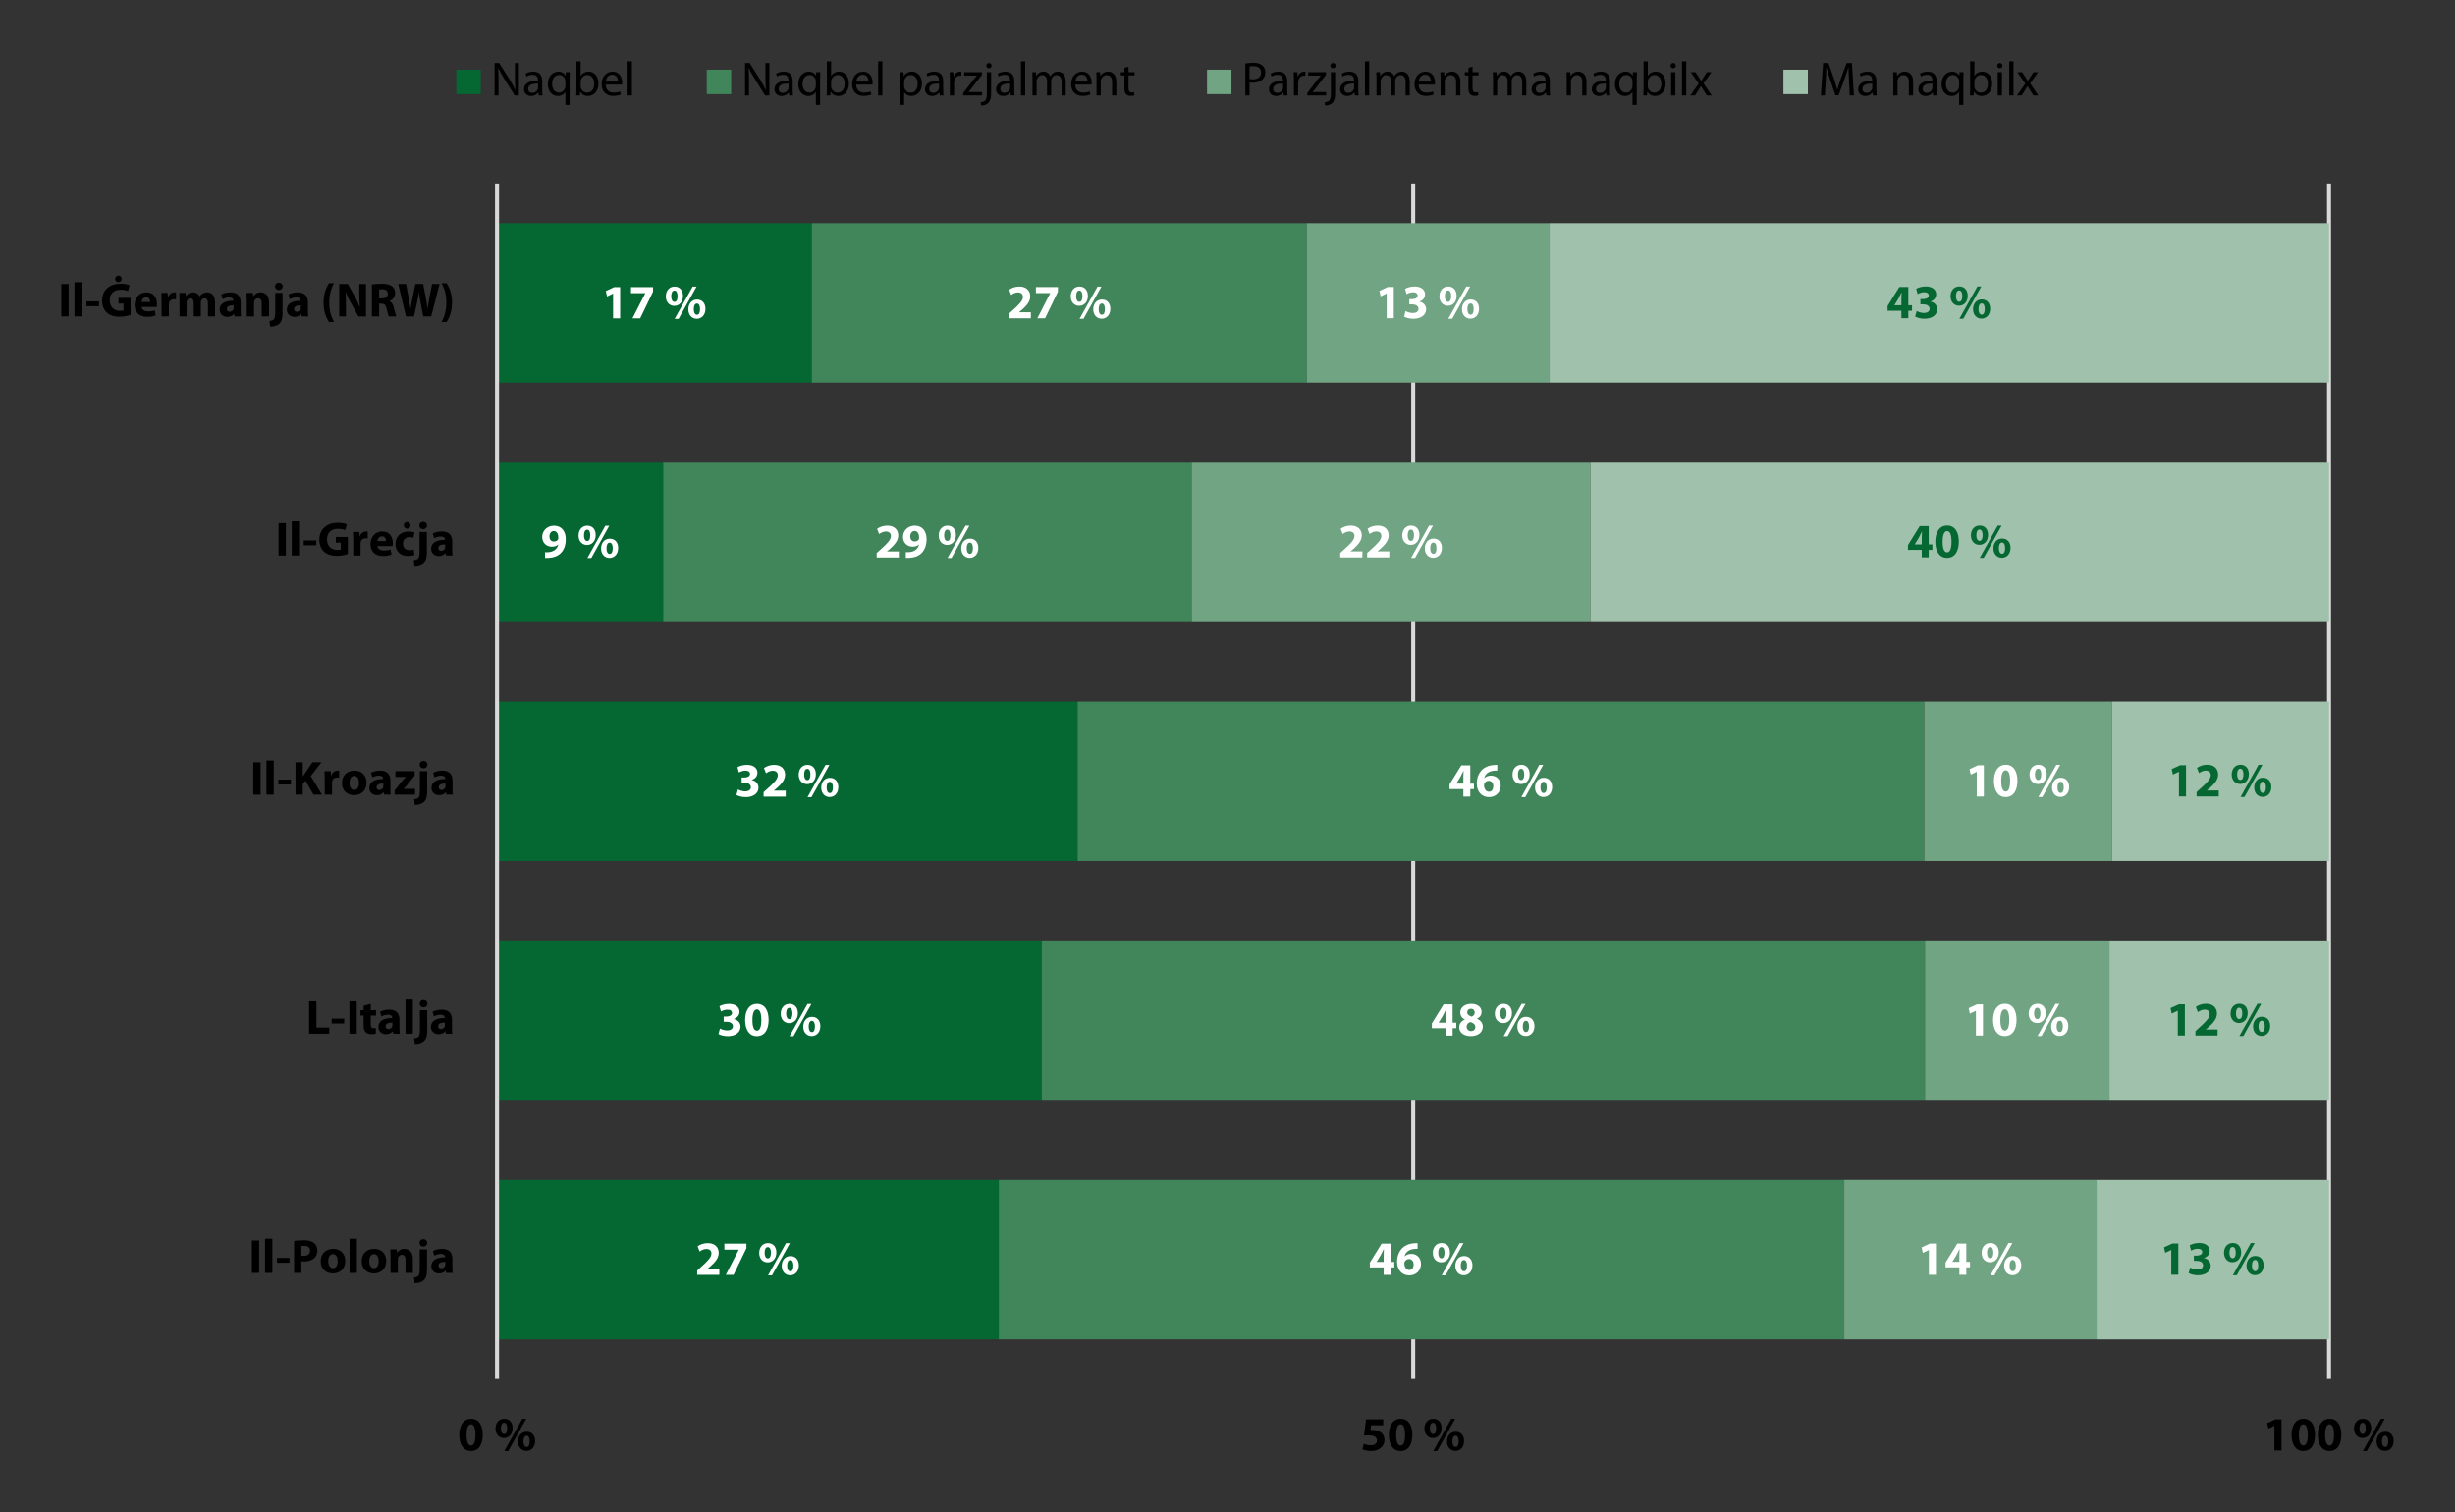 <?xml version="1.0" encoding="UTF-8"?><svg id="a" xmlns="http://www.w3.org/2000/svg" xmlns:xlink="http://www.w3.org/1999/xlink" viewBox="0 0 340.375 209.721"><rect x="0" y="0" width="340.375" height="209.721" fill="#333333" stroke="none"/><defs><style>.c,.d{fill:none;}.e{fill:#fff;}.f{fill:#a0c1ac;}.g{fill:#41855a;}.h{fill:#056731;}.i{fill:#70a483;}.d{stroke:#d9d9d9;stroke-linejoin:round;stroke-width:.555px;}.j{clip-path:url(#b);}</style><clipPath id="b"><rect class="c" width="340.375" height="209.721"/></clipPath></defs><g class="j"><path class="d" d="M322.91,25.445V191.238M195.936,25.445V191.238"/><path class="h" d="M68.911,185.732h69.571v-22.111H68.911v22.111Zm0-33.211h75.521v-22.111H68.911v22.111Zm0-33.123h80.493v-22.111H68.911v22.111Zm0-33.122h23.04v-22.111h-23.04v22.111Zm0-33.211h43.642V30.954h-43.642v22.111Z"/><path class="g" d="M181.195,53.065H112.553V30.954h68.642v22.111Zm-15.984,33.211H91.951v-22.111h73.26v22.111Zm101.587,33.122h-117.394v-22.111h117.394v22.111Zm.089,33.123h-122.455v-22.111h122.455v22.111Zm-11.189,33.211h-117.216v-22.111h117.216v22.111Z"/><path class="i" d="M214.85,53.065h-33.655V30.954h33.655v22.111Zm5.684,33.211h-55.322v-22.111h55.322v22.111Zm72.283,33.122h-26.018v-22.111h26.018v22.111Zm-.355,33.123h-25.574v-22.111h25.574v22.111Zm-1.776,33.211h-34.987v-22.111h34.987v22.111Z"/><path class="f" d="M290.686,185.732h32.234v-22.111h-32.234v22.111Zm1.775-33.211h30.459v-22.111h-30.459v22.111Zm.356-33.123h30.103v-22.111h-30.103v22.111Zm-72.284-33.122h102.387v-22.111h-102.387v22.111Zm-5.682-33.211h108.069V30.954h-108.069v22.111Z"/><line class="d" x1="68.911" y1="191.238" x2="68.911" y2="25.445"/><path class="e" d="M99.733,176.788v-.832h-1.638v-.013l.4-.333c.633-.559,1.152-1.139,1.152-1.865,0-.786-.533-1.359-1.518-1.359-.579,0-1.092,.2-1.412,.446l.286,.719c.226-.167,.553-.353,.926-.353,.5,0,.706,.28,.706,.633-.007,.506-.466,.992-1.419,1.845l-.553,.5v.613h3.07Z"/><polygon class="e" points="100.432 172.459 100.432 173.292 102.417 173.292 102.417 173.305 100.632 176.788 101.704 176.788 103.489 173.092 103.489 172.459 100.432 172.459"/><path class="e" d="M109.576,174.737c.306,0,.426,.34,.426,.779,0,.486-.14,.779-.426,.779s-.446-.326-.44-.779c0-.433,.133-.779,.433-.779h.007Zm.013-.553c-.733,0-1.205,.586-1.205,1.359,0,.813,.519,1.305,1.172,1.305,.626,0,1.199-.48,1.199-1.379,0-.739-.42-1.285-1.159-1.285h-.007Zm-2.557,2.677l2.484-4.469h-.539l-2.491,4.469h.546Zm-.579-3.923c.313,0,.433,.34,.433,.779,0,.493-.14,.786-.426,.786-.293,0-.453-.326-.446-.779,0-.44,.133-.786,.433-.786h.007Zm.02-.553c-.739,0-1.212,.586-1.212,1.359,0,.813,.52,1.312,1.179,1.312,.626,0,1.199-.48,1.199-1.379,0-.746-.42-1.292-1.159-1.292h-.007Z"/><path class="e" d="M99.613,143.402c.253,.153,.726,.3,1.285,.3,1.099,0,1.772-.559,1.772-1.319,0-.573-.42-.966-.939-1.059v-.013c.533-.18,.793-.546,.793-1.006,0-.593-.513-1.079-1.432-1.079-.566,0-1.079,.16-1.339,.326l.206,.733c.173-.107,.546-.26,.899-.26,.433,0,.639,.193,.639,.453,0,.366-.426,.5-.766,.5h-.393v.726h.413c.44,0,.866,.193,.866,.626,0,.32-.266,.573-.793,.573-.413,0-.826-.166-1.006-.266l-.206,.766Z"/><path class="e" d="M104.941,142.935c-.386,0-.626-.48-.619-1.479,0-.979,.24-1.465,.619-1.465,.406,0,.613,.506,.613,1.465,0,.986-.213,1.479-.606,1.479h-.007Zm-.007,.766c1.092,0,1.632-.926,1.632-2.258,0-1.185-.46-2.218-1.612-2.218-1.119,0-1.645,.986-1.645,2.244,.007,1.225,.5,2.231,1.618,2.231h.007Z"/><path class="e" d="M112.56,141.577c.306,0,.426,.34,.426,.779,0,.486-.14,.779-.426,.779s-.446-.326-.44-.779c0-.433,.133-.779,.433-.779h.007Zm.013-.553c-.733,0-1.205,.586-1.205,1.359,0,.813,.52,1.305,1.172,1.305,.626,0,1.199-.48,1.199-1.379,0-.739-.42-1.285-1.159-1.285h-.007Zm-2.557,2.677l2.484-4.469h-.539l-2.491,4.469h.546Zm-.579-3.923c.313,0,.433,.34,.433,.779,0,.493-.14,.786-.426,.786-.293,0-.453-.326-.446-.779,0-.44,.133-.786,.433-.786h.007Zm.02-.553c-.739,0-1.212,.586-1.212,1.359,0,.813,.52,1.312,1.179,1.312,.626,0,1.199-.48,1.199-1.379,0-.746-.42-1.292-1.159-1.292h-.007Z"/><path class="e" d="M102.104,110.241c.253,.153,.726,.3,1.285,.3,1.099,0,1.771-.559,1.771-1.319,0-.573-.42-.966-.939-1.059v-.013c.533-.18,.793-.546,.793-1.006,0-.593-.513-1.079-1.432-1.079-.566,0-1.079,.16-1.339,.326l.206,.733c.173-.107,.546-.26,.899-.26,.433,0,.639,.193,.639,.453,0,.366-.426,.499-.766,.499h-.393v.726h.413c.44,0,.866,.193,.866,.626,0,.32-.266,.573-.793,.573-.413,0-.826-.166-1.006-.266l-.206,.766Z"/><path class="e" d="M108.937,110.468v-.833h-1.638v-.013l.4-.333c.633-.56,1.152-1.139,1.152-1.865,0-.786-.533-1.359-1.518-1.359-.579,0-1.092,.2-1.412,.446l.286,.719c.227-.167,.553-.353,.926-.353,.5,0,.706,.28,.706,.633-.007,.506-.466,.992-1.419,1.845l-.553,.499v.613h3.07Z"/><path class="e" d="M115.051,108.417c.306,0,.426,.34,.426,.779,0,.486-.14,.779-.426,.779s-.446-.326-.439-.779c0-.433,.133-.779,.433-.779h.007Zm.013-.553c-.733,0-1.205,.586-1.205,1.359,0,.813,.52,1.305,1.172,1.305,.626,0,1.199-.48,1.199-1.379,0-.739-.42-1.285-1.159-1.285h-.007Zm-2.557,2.677l2.484-4.469h-.539l-2.491,4.469h.546Zm-.579-3.923c.313,0,.433,.34,.433,.779,0,.493-.14,.786-.426,.786-.293,0-.453-.326-.446-.779,0-.44,.133-.786,.433-.786h.007Zm.02-.553c-.739,0-1.212,.586-1.212,1.359,0,.812,.52,1.312,1.179,1.312,.626,0,1.199-.479,1.199-1.379,0-.746-.42-1.292-1.159-1.292h-.007Z"/><path class="e" d="M76.776,73.645c.46,0,.639,.453,.633,.912,0,.127-.013,.193-.047,.26-.1,.153-.286,.28-.573,.28-.406,0-.613-.32-.613-.693,0-.453,.253-.759,.593-.759h.007Zm-1.212,3.723c.113,.007,.293,.013,.46,0,.679-.027,1.252-.226,1.665-.606,.466-.433,.753-1.086,.753-1.991,0-1.012-.526-1.865-1.638-1.865-.952,0-1.632,.713-1.632,1.558s.613,1.352,1.345,1.352c.4,0,.679-.113,.879-.313l.013,.007c-.073,.326-.26,.613-.546,.799-.233,.16-.546,.253-.859,.266-.2,.013-.306,.02-.44,0v.792Z"/><path class="e" d="M84.528,75.257c.306,0,.426,.34,.426,.779,0,.486-.14,.779-.426,.779s-.446-.326-.44-.779c0-.433,.133-.779,.433-.779h.007Zm.013-.553c-.733,0-1.205,.586-1.205,1.359,0,.813,.519,1.305,1.172,1.305,.626,0,1.199-.479,1.199-1.379,0-.739-.42-1.285-1.159-1.285h-.007Zm-2.557,2.677l2.484-4.469h-.539l-2.491,4.469h.546Zm-.579-3.923c.313,0,.433,.34,.433,.779,0,.493-.14,.786-.426,.786-.293,0-.453-.326-.446-.779,0-.44,.133-.786,.433-.786h.007Zm.02-.553c-.739,0-1.212,.586-1.212,1.359,0,.813,.519,1.312,1.179,1.312,.626,0,1.199-.48,1.199-1.379,0-.746-.42-1.292-1.159-1.292h-.007Z"/><polygon class="e" points="85.001 44.148 85.98 44.148 85.98 39.819 85.147 39.819 83.995 40.351 84.162 41.111 84.987 40.718 85.001 40.718 85.001 44.148"/><polygon class="e" points="87.485 39.819 87.485 40.651 89.47 40.651 89.47 40.664 87.685 44.148 88.757 44.148 90.542 40.451 90.542 39.819 87.485 39.819"/><path class="e" d="M96.629,42.096c.306,0,.426,.34,.426,.779,0,.486-.14,.779-.426,.779s-.446-.326-.44-.779c0-.433,.133-.779,.433-.779h.007Zm.013-.553c-.733,0-1.205,.586-1.205,1.359,0,.812,.519,1.305,1.172,1.305,.626,0,1.199-.48,1.199-1.379,0-.739-.42-1.285-1.159-1.285h-.007Zm-2.557,2.677l2.484-4.469h-.539l-2.491,4.469h.546Zm-.579-3.923c.313,0,.433,.34,.433,.779,0,.493-.14,.786-.426,.786-.293,0-.453-.326-.446-.779,0-.44,.133-.786,.433-.786h.007Zm.02-.553c-.739,0-1.212,.586-1.212,1.359,0,.812,.519,1.312,1.179,1.312,.626,0,1.199-.48,1.199-1.379,0-.746-.42-1.292-1.159-1.292h-.007Z"/><path class="e" d="M190.861,174.99l.007-.013,.573-.946c.146-.273,.266-.526,.406-.806h.02c-.013,.28-.027,.546-.027,.806v.959h-.979Zm1.938,1.792v-1.032h.513v-.759h-.513v-2.537h-1.245l-1.632,2.637v.659h1.918v1.032h.959Z"/><path class="e" d="M195.404,176.109c-.46,0-.679-.413-.699-.872,0-.12,.013-.2,.047-.26,.093-.213,.32-.38,.593-.38,.433,0,.646,.346,.646,.746,0,.44-.226,.766-.579,.766h-.007Zm1.139-3.716c-.093-.007-.22-.013-.406,.007-.673,.033-1.239,.24-1.665,.633-.473,.44-.773,1.119-.773,1.931,0,1.032,.566,1.891,1.725,1.891,.932,0,1.592-.706,1.592-1.565,0-.899-.613-1.412-1.339-1.412-.4,0-.706,.127-.919,.34h-.02c.113-.5,.513-.966,1.412-1.032,.16-.013,.28-.02,.393-.013v-.779Z"/><path class="e" d="M202.969,174.73c.306,0,.426,.34,.426,.779,0,.486-.14,.779-.426,.779s-.446-.326-.44-.779c0-.433,.133-.779,.433-.779h.007Zm.013-.553c-.733,0-1.206,.586-1.206,1.359,0,.813,.52,1.305,1.172,1.305,.626,0,1.199-.48,1.199-1.379,0-.739-.42-1.285-1.159-1.285h-.007Zm-2.557,2.677l2.484-4.469h-.539l-2.491,4.469h.546Zm-.579-3.923c.313,0,.433,.34,.433,.779,0,.493-.14,.786-.426,.786-.293,0-.453-.326-.446-.779,0-.44,.133-.786,.433-.786h.007Zm.02-.553c-.739,0-1.212,.586-1.212,1.359,0,.813,.52,1.312,1.179,1.312,.626,0,1.199-.48,1.199-1.379,0-.746-.42-1.292-1.159-1.292h-.007Z"/><path class="e" d="M199.46,141.83l.007-.013,.573-.946c.146-.273,.266-.526,.406-.806h.02c-.013,.28-.027,.546-.027,.806v.959h-.979Zm1.938,1.792v-1.032h.513v-.759h-.513v-2.537h-1.245l-1.632,2.637v.659h1.918v1.032h.959Z"/><path class="e" d="M203.942,139.905c.366,0,.52,.266,.52,.539,0,.266-.206,.48-.439,.546-.346-.107-.606-.293-.606-.586,0-.266,.173-.499,.52-.499h.007Zm.007,3.09c-.373,0-.613-.293-.606-.606,0-.313,.193-.553,.526-.646,.393,.107,.679,.333,.679,.713,0,.306-.24,.539-.593,.539h-.007Zm.027-3.776c-.859,0-1.518,.486-1.518,1.219,0,.38,.206,.733,.626,.952v.013c-.473,.206-.773,.566-.773,1.086,0,.586,.506,1.205,1.605,1.205,1.006,0,1.665-.533,1.665-1.319,0-.553-.373-.912-.799-1.072v-.02c.433-.213,.633-.579,.633-.952,0-.526-.42-1.112-1.432-1.112h-.007Z"/><path class="e" d="M211.567,141.57c.306,0,.426,.34,.426,.779,0,.486-.14,.779-.426,.779s-.446-.326-.439-.779c0-.433,.133-.779,.433-.779h.007Zm.013-.553c-.733,0-1.206,.586-1.206,1.359,0,.813,.52,1.305,1.172,1.305,.626,0,1.199-.48,1.199-1.379,0-.739-.42-1.285-1.159-1.285h-.007Zm-2.558,2.677l2.484-4.469h-.54l-2.491,4.469h.546Zm-.579-3.923c.313,0,.433,.34,.433,.779,0,.493-.14,.786-.426,.786-.293,0-.453-.326-.446-.779,0-.44,.133-.786,.433-.786h.007Zm.02-.553c-.739,0-1.212,.586-1.212,1.359,0,.813,.519,1.312,1.179,1.312,.626,0,1.199-.48,1.199-1.379,0-.746-.42-1.292-1.159-1.292h-.007Z"/><path class="e" d="M201.91,108.67l.007-.013,.573-.946c.146-.273,.266-.526,.406-.806h.02c-.013,.28-.027,.546-.027,.806v.959h-.979Zm1.938,1.792v-1.032h.513v-.759h-.513v-2.537h-1.245l-1.632,2.637v.659h1.918v1.032h.959Z"/><path class="e" d="M206.452,109.789c-.46,0-.679-.413-.699-.872,0-.12,.013-.2,.047-.26,.093-.213,.32-.38,.593-.38,.433,0,.646,.346,.646,.746,0,.44-.226,.766-.579,.766h-.007Zm1.139-3.716c-.093-.007-.22-.013-.406,.007-.673,.033-1.239,.24-1.665,.633-.473,.439-.773,1.119-.773,1.931,0,1.032,.566,1.891,1.725,1.891,.932,0,1.592-.706,1.592-1.565,0-.899-.613-1.412-1.339-1.412-.4,0-.706,.126-.919,.34h-.02c.113-.5,.513-.966,1.412-1.032,.16-.013,.28-.02,.393-.013v-.779Z"/><path class="e" d="M214.018,108.41c.306,0,.426,.34,.426,.779,0,.486-.14,.779-.426,.779s-.446-.326-.439-.779c0-.433,.133-.779,.433-.779h.007Zm.013-.553c-.733,0-1.205,.586-1.205,1.359,0,.813,.52,1.305,1.172,1.305,.626,0,1.199-.48,1.199-1.379,0-.739-.42-1.285-1.159-1.285h-.007Zm-2.557,2.677l2.484-4.469h-.54l-2.491,4.469h.546Zm-.579-3.923c.313,0,.433,.34,.433,.779,0,.493-.14,.786-.426,.786-.293,0-.453-.326-.446-.779,0-.439,.133-.786,.433-.786h.007Zm.02-.553c-.739,0-1.212,.586-1.212,1.359,0,.812,.52,1.312,1.179,1.312,.626,0,1.199-.479,1.199-1.379,0-.746-.42-1.292-1.159-1.292h-.007Z"/><path class="e" d="M124.621,77.301v-.832h-1.638v-.013l.4-.333c.633-.56,1.152-1.139,1.152-1.865,0-.786-.533-1.359-1.519-1.359-.579,0-1.092,.2-1.412,.446l.286,.719c.226-.167,.553-.353,.926-.353,.499,0,.706,.28,.706,.633-.007,.506-.466,.992-1.419,1.845l-.553,.5v.613h3.07Z"/><path class="e" d="M126.799,73.638c.46,0,.639,.453,.633,.912,0,.127-.013,.193-.047,.26-.1,.153-.286,.28-.573,.28-.406,0-.613-.32-.613-.693,0-.453,.253-.759,.593-.759h.007Zm-1.212,3.723c.113,.007,.293,.013,.46,0,.679-.027,1.252-.226,1.665-.606,.466-.433,.753-1.086,.753-1.991,0-1.012-.526-1.865-1.638-1.865-.952,0-1.632,.713-1.632,1.559s.613,1.352,1.345,1.352c.4,0,.679-.113,.879-.313l.013,.007c-.073,.326-.26,.613-.546,.799-.233,.16-.546,.253-.859,.266-.2,.013-.306,.02-.44,0v.792Z"/><path class="e" d="M134.464,75.25c.306,0,.426,.34,.426,.779,0,.486-.14,.779-.426,.779s-.446-.326-.439-.779c0-.433,.133-.779,.433-.779h.007Zm.013-.553c-.733,0-1.205,.586-1.205,1.359,0,.812,.52,1.305,1.172,1.305,.626,0,1.199-.479,1.199-1.379,0-.739-.419-1.285-1.159-1.285h-.007Zm-2.557,2.677l2.484-4.469h-.54l-2.491,4.469h.546Zm-.579-3.923c.313,0,.433,.34,.433,.779,0,.493-.14,.786-.426,.786-.293,0-.453-.326-.446-.779,0-.44,.133-.786,.433-.786h.007Zm.02-.553c-.739,0-1.212,.586-1.212,1.359,0,.812,.52,1.312,1.179,1.312,.626,0,1.199-.479,1.199-1.379,0-.746-.42-1.292-1.159-1.292h-.007Z"/><path class="e" d="M142.923,44.141v-.833h-1.638v-.013l.4-.333c.633-.559,1.152-1.139,1.152-1.865,0-.786-.533-1.359-1.518-1.359-.579,0-1.092,.2-1.412,.446l.286,.719c.227-.167,.553-.353,.926-.353,.499,0,.706,.28,.706,.633-.007,.506-.466,.992-1.419,1.845l-.553,.5v.613h3.07Z"/><polygon class="e" points="143.622 39.812 143.622 40.644 145.607 40.644 145.607 40.658 143.822 44.141 144.894 44.141 146.679 40.445 146.679 39.812 143.622 39.812"/><path class="e" d="M152.766,42.09c.306,0,.426,.34,.426,.779,0,.486-.14,.779-.426,.779s-.446-.326-.44-.779c0-.433,.133-.779,.433-.779h.007Zm.013-.553c-.733,0-1.205,.586-1.205,1.359,0,.813,.519,1.305,1.172,1.305,.626,0,1.199-.48,1.199-1.379,0-.739-.42-1.285-1.159-1.285h-.007Zm-2.557,2.677l2.484-4.469h-.54l-2.491,4.469h.546Zm-.579-3.923c.313,0,.433,.34,.433,.779,0,.493-.14,.786-.426,.786-.293,0-.453-.326-.446-.779,0-.44,.133-.786,.433-.786h.007Zm.02-.553c-.739,0-1.212,.586-1.212,1.359,0,.813,.52,1.312,1.179,1.312,.626,0,1.199-.48,1.199-1.379,0-.746-.419-1.292-1.159-1.292h-.007Z"/><polygon class="e" points="267.431 176.775 268.41 176.775 268.41 172.446 267.578 172.446 266.426 172.979 266.592 173.738 267.418 173.345 267.431 173.345 267.431 176.775"/><path class="e" d="M270.681,174.983l.007-.013,.573-.946c.147-.273,.266-.526,.406-.806h.02c-.013,.28-.027,.546-.027,.806v.959h-.979Zm1.938,1.792v-1.032h.513v-.759h-.513v-2.537h-1.245l-1.632,2.637v.659h1.918v1.032h.959Z"/><path class="e" d="M279.06,174.724c.306,0,.426,.34,.426,.779,0,.486-.14,.779-.426,.779s-.446-.326-.44-.779c0-.433,.133-.779,.433-.779h.007Zm.013-.553c-.733,0-1.205,.586-1.205,1.359,0,.813,.519,1.305,1.172,1.305,.626,0,1.199-.48,1.199-1.379,0-.739-.42-1.285-1.159-1.285h-.007Zm-2.557,2.677l2.484-4.469h-.539l-2.491,4.469h.546Zm-.579-3.923c.313,0,.433,.34,.433,.779,0,.493-.14,.786-.426,.786-.293,0-.453-.326-.446-.779,0-.44,.133-.786,.433-.786h.007Zm.02-.553c-.739,0-1.212,.586-1.212,1.359,0,.813,.52,1.312,1.179,1.312,.626,0,1.199-.48,1.199-1.379,0-.746-.42-1.292-1.159-1.292h-.007Z"/><polygon class="e" points="273.952 143.615 274.931 143.615 274.931 139.286 274.098 139.286 272.946 139.819 273.112 140.578 273.938 140.185 273.952 140.185 273.952 143.615"/><path class="e" d="M277.961,142.922c-.386,0-.626-.48-.619-1.479,0-.979,.24-1.465,.619-1.465,.406,0,.613,.506,.613,1.465,0,.986-.213,1.479-.606,1.479h-.007Zm-.007,.766c1.092,0,1.632-.926,1.632-2.258,0-1.185-.46-2.218-1.612-2.218-1.119,0-1.645,.986-1.645,2.244,.007,1.225,.5,2.231,1.618,2.231h.007Z"/><path class="e" d="M285.58,141.563c.306,0,.426,.34,.426,.779,0,.486-.14,.779-.426,.779s-.446-.326-.439-.779c0-.433,.133-.779,.433-.779h.007Zm.013-.553c-.733,0-1.205,.586-1.205,1.359,0,.813,.52,1.305,1.172,1.305,.626,0,1.199-.48,1.199-1.379,0-.739-.419-1.285-1.159-1.285h-.007Zm-2.557,2.677l2.484-4.469h-.539l-2.491,4.469h.546Zm-.579-3.923c.313,0,.433,.34,.433,.779,0,.493-.14,.786-.426,.786-.293,0-.453-.326-.446-.779,0-.44,.133-.786,.433-.786h.007Zm.02-.553c-.739,0-1.212,.586-1.212,1.359,0,.813,.52,1.312,1.179,1.312,.626,0,1.199-.48,1.199-1.379,0-.746-.42-1.292-1.159-1.292h-.007Z"/><polygon class="e" points="274.071 110.455 275.051 110.455 275.051 106.126 274.218 106.126 273.066 106.658 273.232 107.418 274.058 107.025 274.071 107.025 274.071 110.455"/><path class="e" d="M278.081,109.762c-.386,0-.626-.48-.619-1.479,0-.979,.24-1.465,.619-1.465,.406,0,.613,.506,.613,1.465,0,.986-.213,1.479-.606,1.479h-.007Zm-.007,.766c1.092,0,1.632-.926,1.632-2.258,0-1.186-.46-2.218-1.612-2.218-1.119,0-1.645,.986-1.645,2.244,.007,1.226,.5,2.231,1.618,2.231h.007Z"/><path class="e" d="M285.7,108.403c.306,0,.426,.34,.426,.779,0,.486-.14,.779-.426,.779s-.446-.326-.44-.779c0-.433,.133-.779,.433-.779h.007Zm.013-.553c-.733,0-1.205,.586-1.205,1.359,0,.812,.519,1.305,1.172,1.305,.626,0,1.199-.48,1.199-1.379,0-.739-.42-1.285-1.159-1.285h-.007Zm-2.557,2.677l2.484-4.469h-.539l-2.491,4.469h.546Zm-.579-3.923c.313,0,.433,.34,.433,.779,0,.493-.14,.786-.426,.786-.293,0-.453-.326-.446-.779,0-.44,.133-.786,.433-.786h.007Zm.02-.553c-.739,0-1.212,.586-1.212,1.359,0,.812,.52,1.312,1.179,1.312,.626,0,1.199-.479,1.199-1.379,0-.746-.419-1.292-1.159-1.292h-.007Z"/><path class="e" d="M188.89,77.294v-.832h-1.638v-.013l.4-.333c.633-.559,1.152-1.139,1.152-1.865,0-.786-.533-1.359-1.518-1.359-.579,0-1.092,.2-1.412,.446l.286,.719c.227-.167,.553-.353,.926-.353,.499,0,.706,.28,.706,.633-.007,.506-.466,.992-1.419,1.845l-.553,.499v.613h3.07Z"/><path class="e" d="M192.62,77.294v-.832h-1.638v-.013l.4-.333c.633-.559,1.152-1.139,1.152-1.865,0-.786-.533-1.359-1.518-1.359-.579,0-1.092,.2-1.412,.446l.286,.719c.226-.167,.553-.353,.926-.353,.499,0,.706,.28,.706,.633-.007,.506-.466,.992-1.419,1.845l-.553,.499v.613h3.07Z"/><path class="e" d="M198.734,75.243c.306,0,.426,.34,.426,.779,0,.486-.14,.779-.426,.779s-.446-.326-.439-.779c0-.433,.133-.779,.433-.779h.007Zm.013-.553c-.733,0-1.205,.586-1.205,1.359,0,.812,.52,1.305,1.172,1.305,.626,0,1.199-.48,1.199-1.379,0-.739-.419-1.285-1.159-1.285h-.007Zm-2.557,2.677l2.484-4.469h-.54l-2.491,4.469h.546Zm-.579-3.923c.313,0,.433,.34,.433,.779,0,.493-.14,.786-.426,.786-.293,0-.453-.326-.446-.779,0-.439,.133-.786,.433-.786h.007Zm.02-.553c-.739,0-1.212,.586-1.212,1.359,0,.812,.52,1.312,1.179,1.312,.626,0,1.199-.479,1.199-1.379,0-.746-.42-1.292-1.159-1.292h-.007Z"/><polygon class="e" points="192.26 44.134 193.239 44.134 193.239 39.805 192.406 39.805 191.254 40.338 191.421 41.097 192.247 40.704 192.26 40.704 192.26 44.134"/><path class="e" d="M194.671,43.908c.253,.153,.726,.3,1.285,.3,1.099,0,1.772-.56,1.772-1.319,0-.573-.42-.966-.939-1.059v-.013c.533-.18,.792-.546,.792-1.006,0-.593-.513-1.079-1.432-1.079-.566,0-1.079,.16-1.339,.326l.206,.733c.173-.107,.546-.26,.899-.26,.433,0,.639,.193,.639,.453,0,.366-.426,.499-.766,.499h-.393v.726h.413c.439,0,.866,.193,.866,.626,0,.32-.266,.573-.793,.573-.413,0-.826-.166-1.006-.266l-.206,.766Z"/><path class="e" d="M203.888,42.083c.306,0,.426,.34,.426,.779,0,.486-.14,.779-.426,.779s-.446-.326-.44-.779c0-.433,.133-.779,.433-.779h.007Zm.013-.553c-.733,0-1.206,.586-1.206,1.359,0,.812,.52,1.305,1.172,1.305,.626,0,1.199-.48,1.199-1.379,0-.739-.42-1.285-1.159-1.285h-.007Zm-2.558,2.677l2.484-4.469h-.539l-2.491,4.469h.546Zm-.579-3.923c.313,0,.433,.34,.433,.779,0,.493-.14,.786-.426,.786-.293,0-.453-.326-.446-.779,0-.44,.133-.786,.433-.786h.007Zm.02-.553c-.739,0-1.212,.586-1.212,1.359,0,.812,.52,1.312,1.179,1.312,.626,0,1.199-.48,1.199-1.379,0-.746-.42-1.292-1.159-1.292h-.007Z"/><polygon class="h" points="301.038 176.768 302.017 176.768 302.017 172.439 301.184 172.439 300.032 172.972 300.199 173.731 301.025 173.338 301.038 173.338 301.038 176.768"/><path class="h" d="M303.449,176.542c.253,.153,.726,.3,1.285,.3,1.099,0,1.772-.559,1.772-1.319,0-.573-.42-.966-.939-1.059v-.013c.533-.18,.793-.546,.793-1.006,0-.593-.513-1.079-1.432-1.079-.566,0-1.079,.16-1.339,.326l.206,.733c.173-.107,.546-.26,.899-.26,.433,0,.639,.193,.639,.453,0,.366-.426,.5-.766,.5h-.393v.726h.413c.44,0,.866,.193,.866,.626,0,.32-.266,.573-.793,.573-.413,0-.826-.167-1.006-.266l-.207,.766Z"/><path class="h" d="M312.666,174.717c.306,0,.426,.34,.426,.779,0,.486-.14,.779-.426,.779s-.446-.326-.44-.779c0-.433,.133-.779,.433-.779h.007Zm.013-.553c-.733,0-1.206,.586-1.206,1.359,0,.813,.52,1.305,1.172,1.305,.626,0,1.199-.48,1.199-1.379,0-.739-.42-1.285-1.159-1.285h-.007Zm-2.557,2.677l2.484-4.469h-.539l-2.491,4.469h.546Zm-.579-3.923c.313,0,.433,.34,.433,.779,0,.493-.14,.786-.426,.786-.293,0-.453-.326-.446-.779,0-.44,.133-.786,.433-.786h.007Zm.02-.553c-.739,0-1.212,.586-1.212,1.359,0,.813,.519,1.312,1.179,1.312,.626,0,1.199-.48,1.199-1.379,0-.746-.42-1.292-1.159-1.292h-.007Z"/><polygon class="h" points="301.944 143.608 302.923 143.608 302.923 139.279 302.09 139.279 300.938 139.812 301.104 140.571 301.93 140.178 301.944 140.178 301.944 143.608"/><path class="h" d="M307.458,143.608v-.832h-1.638v-.013l.4-.333c.633-.559,1.152-1.139,1.152-1.865,0-.786-.533-1.359-1.518-1.359-.579,0-1.092,.2-1.412,.446l.286,.719c.226-.166,.553-.353,.926-.353,.499,0,.706,.28,.706,.633-.007,.506-.466,.992-1.419,1.845l-.553,.5v.613h3.07Z"/><path class="h" d="M313.572,141.557c.306,0,.426,.34,.426,.779,0,.486-.14,.779-.426,.779s-.446-.326-.44-.779c0-.433,.133-.779,.433-.779h.007Zm.013-.553c-.733,0-1.205,.586-1.205,1.359,0,.813,.519,1.305,1.172,1.305,.626,0,1.199-.48,1.199-1.379,0-.739-.42-1.285-1.159-1.285h-.007Zm-2.557,2.677l2.484-4.469h-.539l-2.491,4.469h.546Zm-.579-3.923c.313,0,.433,.34,.433,.779,0,.493-.14,.786-.426,.786-.293,0-.453-.326-.446-.779,0-.44,.133-.786,.433-.786h.007Zm.02-.553c-.739,0-1.212,.586-1.212,1.359,0,.813,.52,1.312,1.179,1.312,.626,0,1.199-.48,1.199-1.379,0-.746-.42-1.292-1.159-1.292h-.007Z"/><polygon class="h" points="302.103 110.448 303.082 110.448 303.082 106.119 302.25 106.119 301.098 106.652 301.264 107.411 302.09 107.018 302.103 107.018 302.103 110.448"/><path class="h" d="M307.618,110.448v-.833h-1.638v-.013l.4-.333c.633-.559,1.152-1.139,1.152-1.865,0-.786-.533-1.359-1.519-1.359-.579,0-1.092,.2-1.412,.446l.286,.719c.227-.166,.553-.353,.926-.353,.5,0,.706,.28,.706,.633-.007,.506-.466,.992-1.419,1.845l-.553,.5v.613h3.07Z"/><path class="h" d="M313.732,108.397c.306,0,.426,.34,.426,.779,0,.486-.14,.779-.426,.779s-.446-.326-.439-.779c0-.433,.133-.779,.433-.779h.007Zm.013-.553c-.732,0-1.205,.586-1.205,1.359,0,.813,.52,1.305,1.172,1.305,.626,0,1.199-.48,1.199-1.379,0-.739-.42-1.285-1.159-1.285h-.007Zm-2.557,2.677l2.484-4.469h-.54l-2.491,4.469h.546Zm-.579-3.923c.313,0,.433,.34,.433,.779,0,.493-.14,.786-.426,.786-.293,0-.453-.326-.446-.779,0-.439,.133-.786,.433-.786h.007Zm.02-.553c-.739,0-1.212,.586-1.212,1.359,0,.812,.519,1.312,1.179,1.312,.626,0,1.199-.479,1.199-1.379,0-.746-.42-1.292-1.159-1.292h-.007Z"/><path class="h" d="M265.467,75.496l.007-.013,.573-.946c.147-.273,.266-.526,.406-.806h.02c-.013,.28-.027,.546-.027,.806v.959h-.979Zm1.938,1.792v-1.032h.513v-.759h-.513v-2.537h-1.245l-1.632,2.637v.659h1.918v1.032h.959Z"/><path class="h" d="M269.956,76.595c-.386,0-.626-.479-.619-1.479,0-.979,.24-1.465,.619-1.465,.406,0,.613,.506,.613,1.465,0,.986-.213,1.479-.606,1.479h-.007Zm-.007,.766c1.092,0,1.632-.926,1.632-2.258,0-1.186-.46-2.218-1.612-2.218-1.119,0-1.645,.986-1.645,2.244,.007,1.225,.5,2.231,1.618,2.231h.007Z"/><path class="h" d="M277.575,75.236c.306,0,.426,.34,.426,.779,0,.486-.14,.779-.426,.779s-.446-.326-.44-.779c0-.433,.133-.779,.433-.779h.007Zm.013-.553c-.733,0-1.205,.586-1.205,1.359,0,.812,.519,1.305,1.172,1.305,.626,0,1.199-.479,1.199-1.379,0-.739-.42-1.285-1.159-1.285h-.007Zm-2.557,2.677l2.484-4.469h-.54l-2.491,4.469h.546Zm-.579-3.923c.313,0,.433,.34,.433,.779,0,.493-.14,.786-.426,.786-.293,0-.453-.326-.446-.779,0-.44,.133-.786,.433-.786h.007Zm.02-.553c-.739,0-1.212,.586-1.212,1.359,0,.812,.52,1.312,1.179,1.312,.626,0,1.199-.48,1.199-1.379,0-.746-.42-1.292-1.159-1.292h-.007Z"/><path class="h" d="M262.643,42.336l.007-.013,.573-.946c.147-.273,.266-.526,.406-.806h.02c-.013,.28-.027,.546-.027,.806v.959h-.979Zm1.938,1.792v-1.032h.513v-.759h-.513v-2.537h-1.245l-1.632,2.637v.659h1.918v1.032h.959Z"/><path class="h" d="M265.533,43.901c.253,.153,.726,.3,1.285,.3,1.099,0,1.772-.559,1.772-1.319,0-.573-.42-.966-.939-1.059v-.013c.533-.18,.792-.546,.792-1.006,0-.593-.513-1.079-1.432-1.079-.566,0-1.079,.16-1.339,.326l.206,.733c.173-.106,.546-.26,.899-.26,.433,0,.639,.193,.639,.453,0,.366-.426,.499-.766,.499h-.393v.726h.413c.439,0,.866,.193,.866,.626,0,.32-.266,.573-.793,.573-.413,0-.826-.166-1.006-.266l-.207,.766Z"/><path class="h" d="M274.751,42.076c.306,0,.426,.34,.426,.779,0,.486-.14,.779-.426,.779s-.446-.326-.44-.779c0-.433,.133-.779,.433-.779h.007Zm.013-.553c-.733,0-1.206,.586-1.206,1.359,0,.812,.52,1.305,1.172,1.305,.626,0,1.199-.479,1.199-1.379,0-.739-.42-1.285-1.159-1.285h-.007Zm-2.557,2.677l2.484-4.469h-.539l-2.491,4.469h.546Zm-.579-3.923c.313,0,.433,.34,.433,.779,0,.493-.14,.786-.426,.786-.293,0-.453-.326-.446-.779,0-.439,.133-.786,.433-.786h.007Zm.02-.553c-.739,0-1.212,.586-1.212,1.359,0,.812,.52,1.312,1.179,1.312,.626,0,1.199-.48,1.199-1.379,0-.746-.42-1.292-1.159-1.292h-.007Z"/><path d="M65.307,200.451c-.386,0-.626-.48-.619-1.479,0-.979,.24-1.465,.619-1.465,.406,0,.613,.506,.613,1.465,0,.986-.213,1.479-.606,1.479h-.007Zm-.007,.766c1.092,0,1.632-.926,1.632-2.258,0-1.185-.46-2.218-1.612-2.218-1.119,0-1.645,.986-1.645,2.244,.007,1.225,.5,2.231,1.618,2.231h.007Z"/><path d="M73.013,199.093c.306,0,.426,.34,.426,.779,0,.486-.14,.779-.426,.779s-.446-.326-.44-.779c0-.433,.133-.779,.433-.779h.007Zm.013-.553c-.733,0-1.205,.586-1.205,1.359,0,.813,.519,1.305,1.172,1.305,.626,0,1.199-.48,1.199-1.379,0-.739-.42-1.285-1.159-1.285h-.007Zm-2.557,2.677l2.484-4.469h-.539l-2.491,4.469h.546Zm-.579-3.923c.313,0,.433,.34,.433,.779,0,.493-.14,.786-.426,.786-.293,0-.453-.326-.446-.779,0-.44,.133-.786,.433-.786h.007Zm.02-.553c-.739,0-1.212,.586-1.212,1.359,0,.813,.519,1.312,1.179,1.312,.626,0,1.199-.48,1.199-1.379,0-.746-.42-1.292-1.159-1.292h-.007Z"/><path d="M191.781,196.815h-2.384l-.28,2.271c.173-.027,.34-.04,.579-.04,.866,0,1.219,.273,1.219,.719,0,.46-.446,.659-.866,.659-.393,0-.786-.12-.972-.213l-.187,.759c.24,.127,.679,.246,1.206,.246,1.165,0,1.858-.713,1.858-1.518,0-.506-.2-.866-.526-1.086-.3-.22-.726-.313-1.139-.313-.107,0-.186,.007-.28,.013l.093-.666h1.678v-.832Z"/><path d="M194.191,200.451c-.386,0-.626-.48-.619-1.479,0-.979,.24-1.465,.619-1.465,.406,0,.613,.506,.613,1.465,0,.986-.213,1.479-.606,1.479h-.007Zm-.007,.766c1.092,0,1.632-.926,1.632-2.258,0-1.185-.46-2.218-1.612-2.218-1.119,0-1.645,.986-1.645,2.244,.007,1.225,.5,2.231,1.618,2.231h.007Z"/><path d="M201.81,199.093c.306,0,.426,.34,.426,.779,0,.486-.14,.779-.426,.779s-.446-.326-.439-.779c0-.433,.133-.779,.433-.779h.007Zm.013-.553c-.733,0-1.206,.586-1.206,1.359,0,.813,.52,1.305,1.172,1.305,.626,0,1.199-.48,1.199-1.379,0-.739-.42-1.285-1.159-1.285h-.007Zm-2.558,2.677l2.484-4.469h-.54l-2.491,4.469h.546Zm-.579-3.923c.313,0,.433,.34,.433,.779,0,.493-.14,.786-.426,.786-.293,0-.453-.326-.446-.779,0-.44,.133-.786,.433-.786h.007Zm.02-.553c-.739,0-1.212,.586-1.212,1.359,0,.813,.519,1.312,1.179,1.312,.626,0,1.199-.48,1.199-1.379,0-.746-.42-1.292-1.159-1.292h-.007Z"/><polygon points="315.337 201.144 316.316 201.144 316.316 196.815 315.483 196.815 314.331 197.348 314.498 198.107 315.323 197.714 315.337 197.714 315.337 201.144"/><path d="M319.346,200.451c-.386,0-.626-.48-.619-1.479,0-.979,.24-1.465,.619-1.465,.406,0,.613,.506,.613,1.465,0,.986-.213,1.479-.606,1.479h-.007Zm-.007,.766c1.092,0,1.632-.926,1.632-2.258,0-1.185-.46-2.218-1.612-2.218-1.119,0-1.645,.986-1.645,2.244,.007,1.225,.5,2.231,1.618,2.231h.007Z"/><path d="M322.987,200.451c-.386,0-.626-.48-.619-1.479,0-.979,.24-1.465,.619-1.465,.406,0,.613,.506,.613,1.465,0,.986-.213,1.479-.606,1.479h-.007Zm-.007,.766c1.092,0,1.632-.926,1.632-2.258,0-1.185-.46-2.218-1.612-2.218-1.119,0-1.645,.986-1.645,2.244,.007,1.225,.499,2.231,1.618,2.231h.007Z"/><path d="M330.693,199.093c.306,0,.426,.34,.426,.779,0,.486-.14,.779-.426,.779s-.446-.326-.44-.779c0-.433,.133-.779,.433-.779h.007Zm.013-.553c-.733,0-1.205,.586-1.205,1.359,0,.813,.52,1.305,1.172,1.305,.626,0,1.199-.48,1.199-1.379,0-.739-.42-1.285-1.159-1.285h-.007Zm-2.557,2.677l2.484-4.469h-.54l-2.491,4.469h.546Zm-.579-3.923c.313,0,.433,.34,.433,.779,0,.493-.14,.786-.426,.786-.293,0-.453-.326-.446-.779,0-.44,.133-.786,.433-.786h.007Zm.02-.553c-.739,0-1.212,.586-1.212,1.359,0,.813,.52,1.312,1.179,1.312,.626,0,1.199-.48,1.199-1.379,0-.746-.42-1.292-1.159-1.292h-.007Z"/><rect x="34.924" y="172.026" width="1.012" height="4.489"/><rect x="36.749" y="171.78" width="1.012" height="4.735"/><rect x="38.407" y="174.431" width="1.745" height=".673"/><path d="M41.784,172.799c.073-.02,.213-.033,.413-.033,.513,0,.799,.246,.799,.659,0,.453-.333,.726-.872,.726-.153,0-.253-.007-.34-.027v-1.325Zm-1.006,3.716h1.006v-1.612c.093,.02,.213,.027,.346,.027,.599,0,1.112-.153,1.459-.473,.273-.246,.413-.619,.413-1.066,0-.44-.186-.813-.48-1.032-.3-.246-.746-.366-1.372-.366-.619,0-1.059,.04-1.372,.093v4.429Z"/><path d="M46.171,175.862c-.426,0-.659-.42-.659-.972,0-.486,.186-.979,.666-.979,.46,0,.646,.493,.646,.972,0,.586-.246,.979-.646,.979h-.007Zm-.013,.726c.866,0,1.712-.546,1.712-1.732,0-.986-.666-1.672-1.658-1.672-1.052,0-1.745,.673-1.745,1.725s.733,1.678,1.685,1.678h.007Z"/><rect x="48.469" y="171.78" width="1.012" height="4.735"/><path d="M51.852,175.862c-.426,0-.659-.42-.659-.972,0-.486,.186-.979,.666-.979,.46,0,.646,.493,.646,.972,0,.586-.246,.979-.646,.979h-.007Zm-.013,.726c.866,0,1.712-.546,1.712-1.732,0-.986-.666-1.672-1.658-1.672-1.052,0-1.745,.673-1.745,1.725s.733,1.678,1.685,1.678h.007Z"/><path d="M54.15,176.515h1.012v-1.878c0-.093,.007-.186,.033-.253,.073-.186,.24-.38,.519-.38,.366,0,.513,.286,.513,.706v1.805h1.012v-1.925c0-.959-.5-1.405-1.166-1.405-.546,0-.872,.313-1.006,.526h-.02l-.047-.453h-.879c.013,.293,.027,.633,.027,1.039v2.218Z"/><path d="M58.69,172.859c.333,0,.539-.226,.539-.506-.007-.286-.206-.506-.533-.506s-.539,.22-.539,.506c0,.28,.206,.506,.526,.506h.007Zm-1.199,5.088c.48,0,.952-.127,1.252-.4,.306-.28,.46-.713,.46-1.425v-2.864h-1.012v2.624c0,.646-.053,.906-.2,1.059-.127,.133-.34,.193-.599,.213l.1,.793Z"/><path d="M61.742,175.33c0,.06-.007,.12-.02,.173-.067,.206-.28,.373-.526,.373-.226,0-.4-.127-.4-.386,0-.386,.413-.513,.946-.513v.353Zm.979-.739c0-.766-.34-1.405-1.425-1.405-.593,0-1.039,.167-1.265,.293l.186,.646c.213-.127,.566-.24,.899-.24,.5,0,.593,.246,.593,.42v.04c-1.152,0-1.911,.4-1.911,1.245,0,.519,.393,.999,1.052,.999,.386,0,.719-.14,.932-.4h.02l.06,.326h.912c-.04-.18-.053-.48-.053-.786v-1.139Z"/><polygon points="42.856 143.355 45.653 143.355 45.653 142.503 43.869 142.503 43.869 138.866 42.856 138.866 42.856 143.355"/><rect x="45.984" y="141.27" width="1.745" height=".673"/><rect x="48.451" y="138.866" width="1.012" height="4.489"/><path d="M50.415,139.486v.613h-.433v.746h.433v1.332c0,.46,.093,.773,.28,.966,.167,.167,.44,.28,.766,.28,.28,0,.526-.04,.653-.087l-.007-.766c-.093,.02-.16,.027-.3,.027-.3,0-.4-.18-.4-.573v-1.179h.726v-.746h-.726v-.886l-.992,.273Z"/><path d="M54.405,142.17c0,.06-.007,.12-.02,.173-.067,.206-.28,.373-.526,.373-.226,0-.4-.127-.4-.386,0-.386,.413-.513,.946-.513v.353Zm.979-.739c0-.766-.34-1.405-1.425-1.405-.593,0-1.039,.166-1.265,.293l.186,.646c.213-.127,.566-.24,.899-.24,.5,0,.593,.246,.593,.42v.04c-1.152,0-1.911,.4-1.911,1.245,0,.519,.393,.999,1.052,.999,.386,0,.719-.14,.932-.4h.02l.06,.326h.912c-.04-.18-.053-.48-.053-.786v-1.139Z"/><rect x="56.223" y="138.62" width="1.012" height="4.735"/><path d="M58.72,139.699c.333,0,.539-.226,.539-.506-.007-.286-.206-.506-.533-.506s-.539,.22-.539,.506c0,.28,.206,.506,.526,.506h.007Zm-1.199,5.088c.48,0,.952-.127,1.252-.4,.306-.28,.46-.713,.46-1.425v-2.864h-1.012v2.624c0,.646-.053,.906-.2,1.059-.127,.133-.34,.193-.599,.213l.1,.793Z"/><path d="M61.684,142.17c0,.06-.007,.12-.02,.173-.067,.206-.28,.373-.526,.373-.226,0-.4-.127-.4-.386,0-.386,.413-.513,.946-.513v.353Zm.979-.739c0-.766-.34-1.405-1.425-1.405-.593,0-1.039,.166-1.265,.293l.186,.646c.213-.127,.566-.24,.899-.24,.5,0,.593,.246,.593,.42v.04c-1.152,0-1.911,.4-1.911,1.245,0,.519,.393,.999,1.052,.999,.386,0,.719-.14,.932-.4h.02l.06,.326h.912c-.04-.18-.053-.48-.053-.786v-1.139Z"/><rect x="35.117" y="105.706" width="1.012" height="4.489"/><rect x="36.942" y="105.46" width="1.012" height="4.735"/><rect x="38.6" y="108.11" width="1.745" height=".673"/><path d="M40.971,110.195h1.006v-1.465l.38-.473,1.106,1.938h1.179l-1.558-2.577,1.485-1.911h-1.252l-1.012,1.492c-.107,.16-.213,.32-.313,.493h-.013v-1.985h-1.006v4.489Z"/><path d="M45.023,110.195h1.012v-1.645c0-.087,.007-.16,.02-.226,.067-.32,.32-.513,.693-.513,.113,0,.193,.013,.273,.027v-.952c-.073-.013-.12-.02-.213-.02-.32,0-.713,.2-.879,.679h-.027l-.04-.606h-.866c.02,.28,.027,.593,.027,1.072v2.184Z"/><path d="M49.117,109.542c-.426,0-.659-.42-.659-.972,0-.486,.186-.979,.666-.979,.46,0,.646,.493,.646,.972,0,.586-.246,.979-.646,.979h-.007Zm-.013,.726c.866,0,1.712-.546,1.712-1.732,0-.986-.666-1.672-1.658-1.672-1.052,0-1.745,.673-1.745,1.725s.733,1.678,1.685,1.678h.007Z"/><path d="M53.148,109.009c0,.06-.007,.12-.02,.173-.067,.206-.28,.373-.526,.373-.226,0-.4-.127-.4-.386,0-.386,.413-.513,.946-.513v.353Zm.979-.739c0-.766-.34-1.405-1.425-1.405-.593,0-1.039,.167-1.265,.293l.186,.646c.213-.127,.566-.24,.899-.24,.5,0,.593,.246,.593,.42v.04c-1.152,0-1.911,.4-1.911,1.245,0,.519,.393,.999,1.052,.999,.386,0,.719-.14,.932-.4h.02l.06,.326h.912c-.04-.18-.053-.48-.053-.786v-1.139Z"/><path d="M54.709,110.195h2.83v-.806h-1.565v-.013c.186-.18,.353-.386,.533-.593l.979-1.232v-.613h-2.664v.806h1.432v.013c-.186,.193-.333,.36-.519,.573l-1.026,1.279v.586Z"/><path d="M58.712,106.538c.333,0,.539-.226,.539-.506-.007-.286-.206-.506-.533-.506s-.539,.22-.539,.506c0,.28,.206,.506,.526,.506h.007Zm-1.199,5.088c.48,0,.952-.127,1.252-.4,.306-.28,.46-.713,.46-1.425v-2.864h-1.012v2.624c0,.646-.053,.906-.2,1.059-.127,.133-.34,.193-.599,.213l.1,.793Z"/><path d="M61.765,109.009c0,.06-.007,.12-.02,.173-.067,.206-.28,.373-.526,.373-.226,0-.4-.127-.4-.386,0-.386,.413-.513,.946-.513v.353Zm.979-.739c0-.766-.34-1.405-1.425-1.405-.593,0-1.039,.167-1.265,.293l.186,.646c.213-.127,.566-.24,.899-.24,.5,0,.593,.246,.593,.42v.04c-1.152,0-1.911,.4-1.911,1.245,0,.519,.393,.999,1.052,.999,.386,0,.719-.14,.932-.4h.02l.06,.326h.912c-.04-.18-.053-.48-.053-.786v-1.139Z"/><rect x="38.627" y="72.546" width="1.012" height="4.489"/><rect x="40.452" y="72.299" width="1.012" height="4.735"/><rect x="42.11" y="74.95" width="1.745" height=".673"/><path d="M48.231,74.464h-1.672v.793h.693v.946c-.08,.033-.266,.06-.493,.06-.832,0-1.419-.539-1.419-1.472,0-.972,.646-1.452,1.492-1.452,.493,0,.793,.08,1.039,.193l.213-.819c-.22-.1-.666-.213-1.245-.213-1.472,0-2.557,.853-2.564,2.344,0,.659,.226,1.245,.633,1.638,.413,.393,1.006,.599,1.825,.599,.593,0,1.185-.146,1.499-.253v-2.364Z"/><path d="M48.977,77.035h1.012v-1.645c0-.087,.007-.16,.02-.227,.067-.32,.32-.513,.693-.513,.113,0,.193,.013,.273,.027v-.952c-.073-.013-.12-.02-.213-.02-.32,0-.713,.2-.879,.679h-.027l-.04-.606h-.866c.02,.28,.027,.593,.027,1.072v2.185Z"/><path d="M52.325,75.037c.027-.266,.2-.659,.633-.659,.46,0,.566,.413,.566,.659h-1.199Zm2.105,.693c.013-.073,.033-.226,.033-.4,0-.806-.4-1.625-1.452-1.625-1.126,0-1.645,.912-1.645,1.738,0,1.019,.633,1.658,1.738,1.658,.44,0,.846-.067,1.179-.206l-.133-.686c-.273,.093-.553,.14-.899,.14-.473,0-.886-.2-.919-.619h2.098Z"/><path d="M56.463,73.325c.26,0,.453-.213,.453-.466,0-.273-.193-.473-.453-.473-.266,0-.473,.2-.473,.473,0,.253,.2,.466,.466,.466h.007Zm.879,2.877c-.153,.067-.34,.107-.579,.107-.493,0-.892-.313-.892-.913-.007-.526,.34-.906,.872-.906,.266,0,.446,.047,.566,.1l.16-.753c-.213-.08-.506-.126-.773-.126-1.212,0-1.865,.779-1.865,1.725,0,1.019,.673,1.665,1.725,1.665,.386,0,.726-.067,.906-.153l-.12-.746Z"/><path d="M58.667,73.378c.333,0,.539-.227,.539-.506-.007-.286-.206-.506-.533-.506s-.539,.22-.539,.506c0,.28,.206,.506,.526,.506h.007Zm-1.199,5.088c.48,0,.952-.127,1.252-.4,.306-.28,.46-.713,.46-1.425v-2.864h-1.012v2.624c0,.646-.053,.906-.2,1.059-.127,.133-.34,.193-.599,.213l.1,.793Z"/><path d="M61.717,75.849c0,.06-.007,.12-.02,.173-.067,.206-.28,.373-.526,.373-.226,0-.4-.126-.4-.386,0-.386,.413-.513,.946-.513v.353Zm.979-.739c0-.766-.34-1.405-1.425-1.405-.593,0-1.039,.167-1.265,.293l.186,.646c.213-.127,.566-.24,.899-.24,.5,0,.593,.246,.593,.42v.04c-1.152,0-1.911,.4-1.911,1.245,0,.519,.393,.999,1.052,.999,.386,0,.719-.14,.932-.4h.02l.06,.326h.912c-.04-.18-.053-.48-.053-.786v-1.139Z"/><rect x="8.504" y="39.386" width="1.012" height="4.489"/><rect x="10.329" y="39.139" width="1.012" height="4.735"/><rect x="11.987" y="41.79" width="1.745" height=".673"/><path d="M16.429,39.133c.253,0,.446-.213,.446-.453,0-.26-.193-.46-.446-.46-.26,0-.466,.2-.466,.46,0,.24,.2,.453,.46,.453h.007Zm1.678,2.171h-1.672v.793h.693v.946c-.08,.033-.266,.06-.493,.06-.832,0-1.419-.539-1.419-1.472,0-.972,.646-1.452,1.492-1.452,.493,0,.793,.08,1.039,.193l.213-.819c-.22-.1-.666-.213-1.245-.213-1.472,0-2.557,.852-2.564,2.344,0,.659,.226,1.245,.633,1.638,.413,.393,1.006,.599,1.825,.599,.593,0,1.185-.146,1.499-.253v-2.364Z"/><path d="M19.626,41.877c.027-.266,.2-.659,.633-.659,.46,0,.566,.413,.566,.659h-1.199Zm2.105,.693c.013-.073,.033-.226,.033-.4,0-.806-.4-1.625-1.452-1.625-1.126,0-1.645,.912-1.645,1.738,0,1.019,.633,1.658,1.738,1.658,.44,0,.846-.067,1.179-.206l-.133-.686c-.273,.093-.553,.14-.899,.14-.473,0-.886-.2-.919-.619h2.098Z"/><path d="M22.403,43.875h1.012v-1.645c0-.087,.007-.16,.02-.226,.067-.32,.32-.513,.693-.513,.113,0,.193,.013,.273,.027v-.952c-.073-.013-.12-.02-.213-.02-.32,0-.713,.2-.879,.679h-.027l-.04-.606h-.866c.02,.28,.027,.593,.027,1.072v2.184Z"/><path d="M24.89,43.875h.986v-1.891c0-.087,.007-.18,.04-.26,.06-.16,.213-.36,.473-.36,.326,0,.473,.28,.473,.686v1.825h.986v-1.905c0-.08,.013-.18,.033-.253,.073-.193,.233-.353,.473-.353,.326,0,.48,.273,.48,.746v1.765h.986v-1.918c0-.972-.473-1.412-1.099-1.412-.24,0-.44,.06-.619,.16-.16,.093-.3,.226-.426,.4h-.013c-.14-.34-.466-.559-.892-.559-.553,0-.846,.306-.986,.519h-.02l-.04-.446h-.859c.013,.293,.027,.633,.027,1.039v2.218Z"/><path d="M32.393,42.689c0,.06-.007,.12-.02,.173-.067,.206-.28,.373-.526,.373-.226,0-.4-.127-.4-.386,0-.386,.413-.513,.946-.513v.353Zm.979-.739c0-.766-.34-1.405-1.425-1.405-.593,0-1.039,.167-1.265,.293l.186,.646c.213-.127,.566-.24,.899-.24,.5,0,.593,.246,.593,.419v.04c-1.152,0-1.911,.4-1.911,1.245,0,.52,.393,.999,1.052,.999,.386,0,.719-.14,.932-.4h.02l.06,.326h.912c-.04-.18-.053-.48-.053-.786v-1.139Z"/><path d="M34.212,43.875h1.012v-1.878c0-.093,.007-.186,.033-.253,.073-.186,.24-.38,.519-.38,.366,0,.513,.286,.513,.706v1.805h1.012v-1.925c0-.959-.5-1.405-1.166-1.405-.546,0-.872,.313-1.006,.526h-.02l-.047-.453h-.879c.013,.293,.027,.633,.027,1.039v2.218Z"/><path d="M38.663,40.218c.333,0,.539-.226,.539-.506-.007-.286-.206-.506-.533-.506s-.539,.22-.539,.506c0,.28,.206,.506,.526,.506h.007Zm-1.199,5.088c.48,0,.952-.127,1.252-.4,.306-.28,.46-.713,.46-1.425v-2.864h-1.012v2.624c0,.646-.053,.906-.2,1.059-.127,.133-.34,.193-.599,.213l.1,.793Z"/><path d="M41.715,42.689c0,.06-.007,.12-.02,.173-.067,.206-.28,.373-.526,.373-.226,0-.4-.127-.4-.386,0-.386,.413-.513,.946-.513v.353Zm.979-.739c0-.766-.34-1.405-1.425-1.405-.593,0-1.039,.167-1.265,.293l.186,.646c.213-.127,.566-.24,.899-.24,.5,0,.593,.246,.593,.419v.04c-1.152,0-1.911,.4-1.911,1.245,0,.52,.393,.999,1.052,.999,.386,0,.719-.14,.932-.4h.02l.06,.326h.912c-.04-.18-.053-.48-.053-.786v-1.139Z"/><path d="M45.618,39.272c-.353,.52-.753,1.399-.759,2.697,0,1.285,.406,2.165,.759,2.684h.706c-.373-.626-.673-1.512-.673-2.684,0-1.192,.3-2.085,.673-2.697h-.706Z"/><path d="M47.962,43.875v-1.352c0-.733-.013-1.365-.047-1.965h.027c.213,.526,.513,1.099,.779,1.585l.959,1.732h1.066v-4.489h-.932v1.305c0,.679,.02,1.285,.08,1.878h-.013c-.206-.506-.466-1.066-.733-1.539l-.932-1.645h-1.185v4.489h.932Z"/><path d="M52.564,40.145c.073-.02,.213-.033,.46-.033,.466,0,.746,.213,.746,.619,0,.393-.3,.646-.806,.646h-.4v-1.232Zm-1.006,3.73h1.006v-1.765h.3c.42,.007,.613,.153,.739,.719,.127,.553,.24,.913,.306,1.046h1.039c-.087-.173-.22-.759-.36-1.272-.113-.413-.286-.706-.599-.833v-.02c.386-.14,.793-.533,.793-1.099,0-.413-.147-.726-.42-.939-.32-.26-.786-.36-1.452-.36-.546,0-1.026,.04-1.352,.1v4.422Z"/><path d="M57.393,43.875l.426-1.925c.107-.46,.18-.886,.26-1.392h.013c.053,.513,.127,.932,.213,1.385l.38,1.931h1.099l1.159-4.489h-1.032l-.366,1.831c-.093,.54-.193,1.066-.26,1.565h-.013c-.067-.499-.14-.979-.24-1.505l-.36-1.891h-1.079l-.38,1.831c-.113,.559-.22,1.099-.293,1.592h-.013c-.073-.46-.167-1.039-.266-1.578l-.34-1.845h-1.086l1.066,4.489h1.112Z"/><path d="M61.915,44.654c.353-.526,.753-1.399,.759-2.691,0-1.299-.406-2.178-.759-2.691h-.706c.373,.619,.673,1.505,.673,2.684s-.3,2.078-.673,2.697h.706Z"/><rect class="h" x="63.259" y="9.662" width="3.39" height="3.39"/><path d="M69.118,13.232v-1.918c0-.746-.007-1.285-.04-1.852l.02-.007c.22,.486,.519,.999,.833,1.499l1.425,2.278h.586v-4.489h-.546v1.885c0,.693,.013,1.239,.067,1.838l-.02,.007c-.206-.46-.473-.932-.799-1.459l-1.432-2.271h-.639v4.489h.546Z"/><path d="M74.601,12.147c0,.06-.007,.127-.027,.187-.093,.273-.366,.539-.793,.539-.293,0-.546-.173-.546-.559,0-.626,.726-.739,1.365-.726v.559Zm.573-.892c0-.646-.24-1.319-1.232-1.319-.406,0-.799,.113-1.066,.28l.133,.393c.226-.153,.539-.24,.846-.24,.659-.007,.733,.48,.733,.746v.067c-1.245-.007-1.938,.42-1.938,1.199,0,.466,.333,.926,.986,.926,.46,0,.813-.226,.986-.479h.02l.053,.406h.526c-.033-.22-.047-.493-.047-.773v-1.205Z"/><path d="M78.387,11.92c0,.087-.02,.2-.047,.28-.133,.406-.46,.639-.839,.639-.646,0-.952-.553-.952-1.199,0-.726,.366-1.239,.972-1.239,.44,0,.746,.306,.839,.666,.02,.073,.027,.16,.027,.246v.606Zm0,2.631h.586v-3.656c0-.333,.007-.619,.027-.886h-.559l-.02,.486h-.013c-.16-.313-.493-.559-.992-.559-.679,0-1.459,.533-1.459,1.738,0,.986,.613,1.632,1.365,1.632,.519,0,.879-.253,1.052-.566h.013v1.812Z"/><path d="M80.505,11.361c0-.093,.013-.173,.033-.246,.113-.44,.486-.719,.886-.719,.626,0,.959,.553,.959,1.206,0,.739-.36,1.239-.979,1.239-.42,0-.766-.28-.879-.686-.013-.067-.02-.14-.02-.213v-.579Zm-.586,1.039c0,.286-.007,.613-.027,.833h.506l.033-.533h.013c.246,.426,.613,.606,1.079,.606,.719,0,1.452-.573,1.452-1.732,0-.972-.559-1.638-1.359-1.638-.519,0-.892,.226-1.099,.586h-.013v-2.018h-.586v3.896Z"/><path d="M83.988,11.308c.047-.406,.3-.952,.899-.952,.653,0,.813,.579,.806,.952h-1.705Zm2.251,.42c.013-.067,.02-.153,.02-.273,0-.593-.273-1.518-1.325-1.518-.939,0-1.518,.766-1.518,1.738,0,.966,.599,1.625,1.585,1.625,.513,0,.872-.113,1.079-.206l-.107-.42c-.213,.093-.473,.166-.892,.166-.586,0-1.086-.326-1.099-1.112h2.258Z"/><rect x="87.022" y="8.504" width=".586" height="4.729"/><rect class="g" x="97.986" y="9.662" width="3.39" height="3.39"/><path d="M103.845,13.232v-1.918c0-.746-.007-1.285-.04-1.852l.02-.007c.22,.486,.519,.999,.832,1.499l1.425,2.278h.586v-4.489h-.546v1.885c0,.693,.013,1.239,.067,1.838l-.02,.007c-.207-.46-.473-.932-.799-1.459l-1.432-2.271h-.639v4.489h.546Z"/><path d="M109.328,12.147c0,.06-.007,.127-.027,.187-.093,.273-.366,.539-.792,.539-.293,0-.546-.173-.546-.559,0-.626,.726-.739,1.365-.726v.559Zm.573-.892c0-.646-.24-1.319-1.232-1.319-.406,0-.799,.113-1.066,.28l.133,.393c.226-.153,.539-.24,.846-.24,.659-.007,.733,.48,.733,.746v.067c-1.245-.007-1.938,.42-1.938,1.199,0,.466,.333,.926,.986,.926,.46,0,.813-.226,.986-.479h.02l.053,.406h.526c-.033-.22-.047-.493-.047-.773v-1.205Z"/><path d="M113.114,11.92c0,.087-.02,.2-.047,.28-.133,.406-.46,.639-.839,.639-.646,0-.952-.553-.952-1.199,0-.726,.366-1.239,.972-1.239,.439,0,.746,.306,.839,.666,.02,.073,.027,.16,.027,.246v.606Zm0,2.631h.586v-3.656c0-.333,.007-.619,.027-.886h-.559l-.02,.486h-.013c-.16-.313-.493-.559-.992-.559-.679,0-1.459,.533-1.459,1.738,0,.986,.613,1.632,1.365,1.632,.52,0,.879-.253,1.052-.566h.013v1.812Z"/><path d="M115.232,11.361c0-.093,.013-.173,.033-.246,.113-.44,.486-.719,.886-.719,.626,0,.959,.553,.959,1.206,0,.739-.36,1.239-.979,1.239-.42,0-.766-.28-.879-.686-.013-.067-.02-.14-.02-.213v-.579Zm-.586,1.039c0,.286-.007,.613-.027,.833h.506l.033-.533h.013c.246,.426,.613,.606,1.079,.606,.719,0,1.452-.573,1.452-1.732,0-.972-.559-1.638-1.359-1.638-.52,0-.893,.226-1.099,.586h-.013v-2.018h-.586v3.896Z"/><path d="M118.715,11.308c.047-.406,.3-.952,.899-.952,.653,0,.813,.579,.806,.952h-1.705Zm2.251,.42c.013-.067,.02-.153,.02-.273,0-.593-.273-1.518-1.325-1.518-.939,0-1.519,.766-1.519,1.738,0,.966,.599,1.625,1.585,1.625,.513,0,.872-.113,1.079-.206l-.107-.42c-.213,.093-.473,.166-.892,.166-.586,0-1.086-.326-1.099-1.112h2.258Z"/><rect x="121.752" y="8.504" width=".586" height="4.729"/><path d="M125.355,11.361c0-.073,.02-.16,.033-.233,.113-.446,.493-.726,.892-.726,.619,0,.952,.553,.952,1.199,0,.739-.36,1.245-.979,1.245-.413,0-.773-.28-.872-.686-.02-.073-.027-.16-.027-.24v-.56Zm-.586,3.19h.586v-1.752h.013c.193,.32,.559,.506,.992,.506,.753,0,1.465-.573,1.465-1.732,0-.979-.586-1.638-1.372-1.638-.519,0-.906,.226-1.139,.626h-.013l-.033-.553h-.526c.02,.306,.027,.639,.027,1.052v3.49Z"/><path d="M130.197,12.147c0,.06-.007,.127-.027,.187-.093,.273-.366,.539-.792,.539-.293,0-.546-.173-.546-.559,0-.626,.726-.739,1.365-.726v.559Zm.573-.892c0-.646-.24-1.319-1.232-1.319-.406,0-.799,.113-1.066,.28l.133,.393c.227-.153,.539-.24,.846-.24,.659-.007,.733,.48,.733,.746v.067c-1.245-.007-1.938,.42-1.938,1.199,0,.466,.333,.926,.986,.926,.46,0,.812-.226,.986-.479h.02l.053,.406h.526c-.033-.22-.047-.493-.047-.773v-1.205Z"/><path d="M131.695,13.232h.586v-1.725c0-.093,.007-.186,.02-.273,.08-.433,.373-.746,.786-.746,.08,0,.14,.007,.2,.013v-.553c-.053-.007-.1-.013-.16-.013-.393,0-.753,.273-.899,.706h-.02l-.027-.633h-.513c.02,.3,.027,.626,.027,1.006v2.218Z"/><path d="M133.547,13.232h2.617v-.466h-1.885v-.013c.146-.16,.28-.326,.413-.5l1.445-1.878v-.366h-2.458v.466h1.751v.013c-.153,.173-.28,.326-.426,.506l-1.458,1.898v.34Z"/><path d="M137.114,9.463c.233,0,.366-.167,.366-.36,0-.206-.14-.366-.36-.366s-.366,.16-.366,.366c0,.193,.14,.36,.353,.36h.007Zm-1.086,5.175c.313,0,.739-.106,.999-.366,.286-.293,.386-.699,.386-1.325v-2.937h-.586v2.711c0,.773-.067,1.032-.226,1.212-.14,.153-.366,.226-.639,.246l.067,.459Z"/><path d="M140.051,12.147c0,.06-.007,.127-.027,.187-.093,.273-.366,.539-.792,.539-.293,0-.546-.173-.546-.559,0-.626,.726-.739,1.365-.726v.559Zm.573-.892c0-.646-.24-1.319-1.232-1.319-.406,0-.799,.113-1.066,.28l.133,.393c.227-.153,.54-.24,.846-.24,.659-.007,.733,.48,.733,.746v.067c-1.245-.007-1.938,.42-1.938,1.199,0,.466,.333,.926,.986,.926,.46,0,.812-.226,.986-.479h.02l.053,.406h.526c-.033-.22-.047-.493-.047-.773v-1.205Z"/><rect x="141.55" y="8.504" width=".586" height="4.729"/><path d="M143.148,13.232h.573v-1.945c0-.1,.013-.2,.047-.286,.093-.293,.366-.586,.726-.586,.446,0,.673,.366,.673,.879v1.938h.573v-1.998c0-.1,.02-.206,.047-.293,.107-.28,.36-.526,.699-.526,.466,0,.699,.366,.699,.992v1.825h.573v-1.898c0-1.119-.633-1.399-1.066-1.399-.306,0-.513,.08-.706,.226-.133,.1-.266,.233-.366,.42h-.013c-.14-.38-.473-.646-.906-.646-.539,0-.839,.286-1.019,.593h-.02l-.027-.52h-.513c.013,.266,.027,.533,.027,.872v2.351Z"/><path d="M149.082,11.308c.047-.406,.3-.952,.899-.952,.653,0,.813,.579,.806,.952h-1.705Zm2.251,.42c.013-.067,.02-.153,.02-.273,0-.593-.273-1.518-1.325-1.518-.939,0-1.518,.766-1.518,1.738,0,.966,.599,1.625,1.585,1.625,.513,0,.872-.113,1.079-.206l-.107-.42c-.213,.093-.473,.166-.892,.166-.586,0-1.086-.326-1.099-1.112h2.258Z"/><path d="M152.029,13.232h.586v-1.945c0-.093,.013-.2,.04-.273,.106-.326,.406-.599,.786-.599,.553,0,.746,.44,.746,.959v1.858h.586v-1.925c0-1.105-.693-1.372-1.139-1.372-.533,0-.906,.3-1.066,.599h-.013l-.033-.526h-.52c.02,.266,.027,.533,.027,.872v2.351Z"/><path d="M155.892,9.416v.593h-.499v.446h.499v1.751c0,.38,.067,.666,.227,.846,.14,.153,.36,.246,.633,.246,.226,0,.406-.04,.519-.08l-.027-.446c-.087,.027-.18,.04-.34,.04-.326,0-.439-.226-.439-.626v-1.732h.839v-.446h-.839v-.773l-.573,.18Z"/><rect class="i" x="167.348" y="9.662" width="3.39" height="3.39"/><path d="M173.241,9.216c.1-.027,.293-.047,.546-.047,.639,0,1.059,.286,1.059,.879,0,.613-.426,.952-1.126,.952-.193,0-.353-.013-.48-.047v-1.738Zm-.579,4.016h.579v-1.805c.133,.033,.293,.04,.466,.04,.566,0,1.066-.167,1.372-.493,.233-.233,.353-.553,.353-.959,0-.393-.153-.719-.4-.932-.266-.24-.686-.373-1.259-.373-.466,0-.833,.04-1.112,.093v4.429Z"/><path d="M177.892,12.147c0,.06-.007,.127-.027,.187-.093,.273-.366,.539-.793,.539-.293,0-.546-.173-.546-.559,0-.626,.726-.739,1.365-.726v.559Zm.573-.892c0-.646-.24-1.319-1.232-1.319-.406,0-.799,.113-1.066,.28l.133,.393c.226-.153,.54-.24,.846-.24,.659-.007,.733,.48,.733,.746v.067c-1.245-.007-1.938,.42-1.938,1.199,0,.466,.333,.926,.986,.926,.46,0,.813-.226,.986-.479h.02l.053,.406h.526c-.033-.22-.047-.493-.047-.773v-1.205Z"/><path d="M179.39,13.232h.586v-1.725c0-.093,.007-.186,.02-.273,.08-.433,.373-.746,.786-.746,.08,0,.14,.007,.2,.013v-.553c-.053-.007-.1-.013-.16-.013-.393,0-.753,.273-.899,.706h-.02l-.027-.633h-.513c.02,.3,.027,.626,.027,1.006v2.218Z"/><path d="M181.245,13.232h2.617v-.466h-1.885v-.013c.146-.16,.28-.326,.413-.5l1.445-1.878v-.366h-2.458v.466h1.752v.013c-.153,.173-.28,.326-.426,.506l-1.458,1.898v.34Z"/><path d="M184.812,9.463c.233,0,.366-.167,.366-.36,0-.206-.14-.366-.36-.366s-.366,.16-.366,.366c0,.193,.14,.36,.353,.36h.007Zm-1.086,5.175c.313,0,.739-.106,.999-.366,.286-.293,.386-.699,.386-1.325v-2.937h-.586v2.711c0,.773-.067,1.032-.226,1.212-.14,.153-.366,.226-.639,.246l.067,.459Z"/><path d="M187.749,12.147c0,.06-.007,.127-.027,.187-.093,.273-.366,.539-.792,.539-.293,0-.546-.173-.546-.559,0-.626,.726-.739,1.365-.726v.559Zm.573-.892c0-.646-.24-1.319-1.232-1.319-.406,0-.799,.113-1.066,.28l.133,.393c.226-.153,.539-.24,.846-.24,.659-.007,.733,.48,.733,.746v.067c-1.245-.007-1.938,.42-1.938,1.199,0,.466,.333,.926,.986,.926,.46,0,.813-.226,.986-.479h.02l.053,.406h.526c-.033-.22-.047-.493-.047-.773v-1.205Z"/><rect x="189.247" y="8.504" width=".586" height="4.729"/><path d="M190.846,13.232h.573v-1.945c0-.1,.013-.2,.047-.286,.093-.293,.366-.586,.726-.586,.446,0,.673,.366,.673,.879v1.938h.573v-1.998c0-.1,.02-.206,.047-.293,.107-.28,.36-.526,.699-.526,.466,0,.699,.366,.699,.992v1.825h.573v-1.898c0-1.119-.633-1.399-1.066-1.399-.306,0-.513,.08-.706,.226-.133,.1-.266,.233-.366,.42h-.013c-.14-.38-.473-.646-.906-.646-.539,0-.839,.286-1.019,.593h-.02l-.027-.52h-.513c.013,.266,.027,.533,.027,.872v2.351Z"/><path d="M196.691,11.308c.047-.406,.3-.952,.899-.952,.653,0,.812,.579,.806,.952h-1.705Zm2.251,.42c.013-.067,.02-.153,.02-.273,0-.593-.273-1.518-1.325-1.518-.939,0-1.518,.766-1.518,1.738,0,.966,.599,1.625,1.585,1.625,.513,0,.873-.113,1.079-.206l-.107-.42c-.213,.093-.473,.166-.892,.166-.586,0-1.086-.326-1.099-1.112h2.258Z"/><path d="M199.726,13.232h.586v-1.945c0-.093,.013-.2,.04-.273,.107-.326,.406-.599,.786-.599,.553,0,.746,.44,.746,.959v1.858h.586v-1.925c0-1.105-.693-1.372-1.139-1.372-.533,0-.906,.3-1.066,.599h-.013l-.033-.526h-.52c.02,.266,.027,.533,.027,.872v2.351Z"/><path d="M203.589,9.416v.593h-.5v.446h.5v1.751c0,.38,.067,.666,.226,.846,.14,.153,.36,.246,.633,.246,.226,0,.406-.04,.52-.08l-.027-.446c-.087,.027-.18,.04-.34,.04-.326,0-.44-.226-.44-.626v-1.732h.839v-.446h-.839v-.773l-.573,.18Z"/><path d="M207.005,13.232h.573v-1.945c0-.1,.013-.2,.047-.286,.093-.293,.366-.586,.726-.586,.446,0,.673,.366,.673,.879v1.938h.573v-1.998c0-.1,.02-.206,.047-.293,.107-.28,.36-.526,.699-.526,.466,0,.699,.366,.699,.992v1.825h.573v-1.898c0-1.119-.633-1.399-1.066-1.399-.306,0-.513,.08-.706,.226-.133,.1-.266,.233-.366,.42h-.013c-.14-.38-.473-.646-.906-.646-.539,0-.839,.286-1.019,.593h-.02l-.027-.52h-.513c.013,.266,.027,.533,.027,.872v2.351Z"/><path d="M214.298,12.147c0,.06-.007,.127-.027,.187-.093,.273-.366,.539-.792,.539-.293,0-.546-.173-.546-.559,0-.626,.726-.739,1.365-.726v.559Zm.573-.892c0-.646-.24-1.319-1.232-1.319-.406,0-.799,.113-1.066,.28l.133,.393c.227-.153,.54-.24,.846-.24,.659-.007,.733,.48,.733,.746v.067c-1.245-.007-1.938,.42-1.938,1.199,0,.466,.333,.926,.986,.926,.46,0,.812-.226,.986-.479h.02l.053,.406h.526c-.033-.22-.047-.493-.047-.773v-1.205Z"/><path d="M217.215,13.232h.586v-1.945c0-.093,.013-.2,.04-.273,.106-.326,.406-.599,.786-.599,.553,0,.746,.44,.746,.959v1.858h.586v-1.925c0-1.105-.693-1.372-1.139-1.372-.533,0-.906,.3-1.066,.599h-.013l-.033-.526h-.519c.02,.266,.027,.533,.027,.872v2.351Z"/><path d="M222.643,12.147c0,.06-.007,.127-.027,.187-.093,.273-.366,.539-.792,.539-.293,0-.546-.173-.546-.559,0-.626,.726-.739,1.365-.726v.559Zm.573-.892c0-.646-.24-1.319-1.232-1.319-.406,0-.799,.113-1.066,.28l.133,.393c.226-.153,.54-.24,.846-.24,.659-.007,.733,.48,.733,.746v.067c-1.245-.007-1.938,.42-1.938,1.199,0,.466,.333,.926,.986,.926,.46,0,.813-.226,.986-.479h.02l.053,.406h.526c-.033-.22-.047-.493-.047-.773v-1.205Z"/><path d="M226.339,11.92c0,.087-.02,.2-.047,.28-.133,.406-.459,.639-.839,.639-.646,0-.952-.553-.952-1.199,0-.726,.366-1.239,.972-1.239,.44,0,.746,.306,.839,.666,.02,.073,.027,.16,.027,.246v.606Zm0,2.631h.586v-3.656c0-.333,.007-.619,.027-.886h-.56l-.02,.486h-.013c-.16-.313-.493-.559-.992-.559-.679,0-1.459,.533-1.459,1.738,0,.986,.613,1.632,1.365,1.632,.52,0,.879-.253,1.052-.566h.013v1.812Z"/><path d="M228.457,11.361c0-.093,.013-.173,.033-.246,.113-.44,.486-.719,.886-.719,.626,0,.959,.553,.959,1.206,0,.739-.36,1.239-.979,1.239-.42,0-.766-.28-.879-.686-.013-.067-.02-.14-.02-.213v-.579Zm-.586,1.039c0,.286-.007,.613-.027,.833h.506l.033-.533h.013c.246,.426,.613,.606,1.079,.606,.719,0,1.452-.573,1.452-1.732,0-.972-.559-1.638-1.359-1.638-.519,0-.892,.226-1.099,.586h-.013v-2.018h-.586v3.896Z"/><path d="M231.976,9.463c.226,0,.366-.167,.366-.36,0-.206-.146-.366-.36-.366-.22,0-.366,.16-.366,.366,0,.193,.14,.36,.353,.36h.007Zm.3,3.77v-3.223h-.586v3.223h.586Z"/><rect x="233.199" y="8.504" width=".586" height="4.729"/><path d="M234.418,10.009l1.092,1.578-1.146,1.645h.646l.466-.726c.12-.193,.233-.366,.34-.559h.013c.113,.193,.22,.373,.346,.559l.473,.726h.666l-1.126-1.665,1.099-1.559h-.639l-.446,.686c-.113,.173-.22,.34-.326,.533h-.02c-.107-.186-.207-.346-.326-.526l-.46-.693h-.653Z"/><rect class="f" x="247.264" y="9.662" width="3.39" height="3.39"/><path d="M256.466,13.232h.573l-.28-4.489h-.739l-.799,2.171c-.2,.566-.36,1.066-.48,1.519h-.013c-.12-.466-.266-.966-.453-1.519l-.766-2.171h-.739l-.313,4.489h.553l.12-1.925c.04-.673,.073-1.425,.087-1.985h.013c.127,.533,.3,1.112,.513,1.745l.733,2.138h.44l.792-2.178c.227-.613,.406-1.186,.566-1.705h.013c0,.553,.04,1.319,.073,1.938l.107,1.971Z"/><path d="M259.583,12.147c0,.06-.007,.127-.027,.187-.093,.273-.366,.539-.793,.539-.293,0-.546-.173-.546-.559,0-.626,.726-.739,1.365-.726v.559Zm.573-.892c0-.646-.24-1.319-1.232-1.319-.406,0-.799,.113-1.066,.28l.133,.393c.227-.153,.539-.24,.846-.24,.659-.007,.733,.48,.733,.746v.067c-1.245-.007-1.938,.42-1.938,1.199,0,.466,.333,.926,.986,.926,.46,0,.812-.226,.986-.479h.02l.053,.406h.526c-.033-.22-.047-.493-.047-.773v-1.205Z"/><path d="M262.5,13.232h.586v-1.945c0-.093,.013-.2,.04-.273,.107-.326,.406-.599,.786-.599,.553,0,.746,.44,.746,.959v1.858h.586v-1.925c0-1.105-.693-1.372-1.139-1.372-.533,0-.906,.3-1.066,.599h-.013l-.033-.526h-.52c.02,.266,.027,.533,.027,.872v2.351Z"/><path d="M267.928,12.147c0,.06-.007,.127-.027,.187-.093,.273-.366,.539-.793,.539-.293,0-.546-.173-.546-.559,0-.626,.726-.739,1.365-.726v.559Zm.573-.892c0-.646-.24-1.319-1.232-1.319-.406,0-.799,.113-1.066,.28l.133,.393c.226-.153,.539-.24,.846-.24,.659-.007,.733,.48,.733,.746v.067c-1.245-.007-1.938,.42-1.938,1.199,0,.466,.333,.926,.986,.926,.46,0,.813-.226,.986-.479h.02l.053,.406h.526c-.033-.22-.047-.493-.047-.773v-1.205Z"/><path d="M271.625,11.92c0,.087-.02,.2-.047,.28-.133,.406-.46,.639-.839,.639-.646,0-.952-.553-.952-1.199,0-.726,.366-1.239,.972-1.239,.44,0,.746,.306,.839,.666,.02,.073,.027,.16,.027,.246v.606Zm0,2.631h.586v-3.656c0-.333,.007-.619,.027-.886h-.559l-.02,.486h-.013c-.16-.313-.493-.559-.992-.559-.679,0-1.459,.533-1.459,1.738,0,.986,.613,1.632,1.365,1.632,.52,0,.879-.253,1.052-.566h.013v1.812Z"/><path d="M273.742,11.361c0-.093,.013-.173,.033-.246,.113-.44,.486-.719,.886-.719,.626,0,.959,.553,.959,1.206,0,.739-.36,1.239-.979,1.239-.42,0-.766-.28-.879-.686-.013-.067-.02-.14-.02-.213v-.579Zm-.586,1.039c0,.286-.007,.613-.027,.833h.506l.033-.533h.013c.246,.426,.613,.606,1.079,.606,.719,0,1.452-.573,1.452-1.732,0-.972-.56-1.638-1.359-1.638-.519,0-.892,.226-1.099,.586h-.013v-2.018h-.586v3.896Z"/><path d="M277.262,9.463c.226,0,.366-.167,.366-.36,0-.206-.147-.366-.36-.366-.22,0-.366,.16-.366,.366,0,.193,.14,.36,.353,.36h.007Zm.3,3.77v-3.223h-.586v3.223h.586Z"/><rect x="278.574" y="8.504" width=".586" height="4.729"/><path d="M279.703,10.009l1.092,1.578-1.146,1.645h.646l.466-.726c.12-.193,.233-.366,.34-.559h.013c.113,.193,.22,.373,.346,.559l.473,.726h.666l-1.126-1.665,1.099-1.559h-.639l-.446,.686c-.113,.173-.22,.34-.326,.533h-.02c-.107-.186-.207-.346-.326-.526l-.46-.693h-.653Z"/></g></svg>